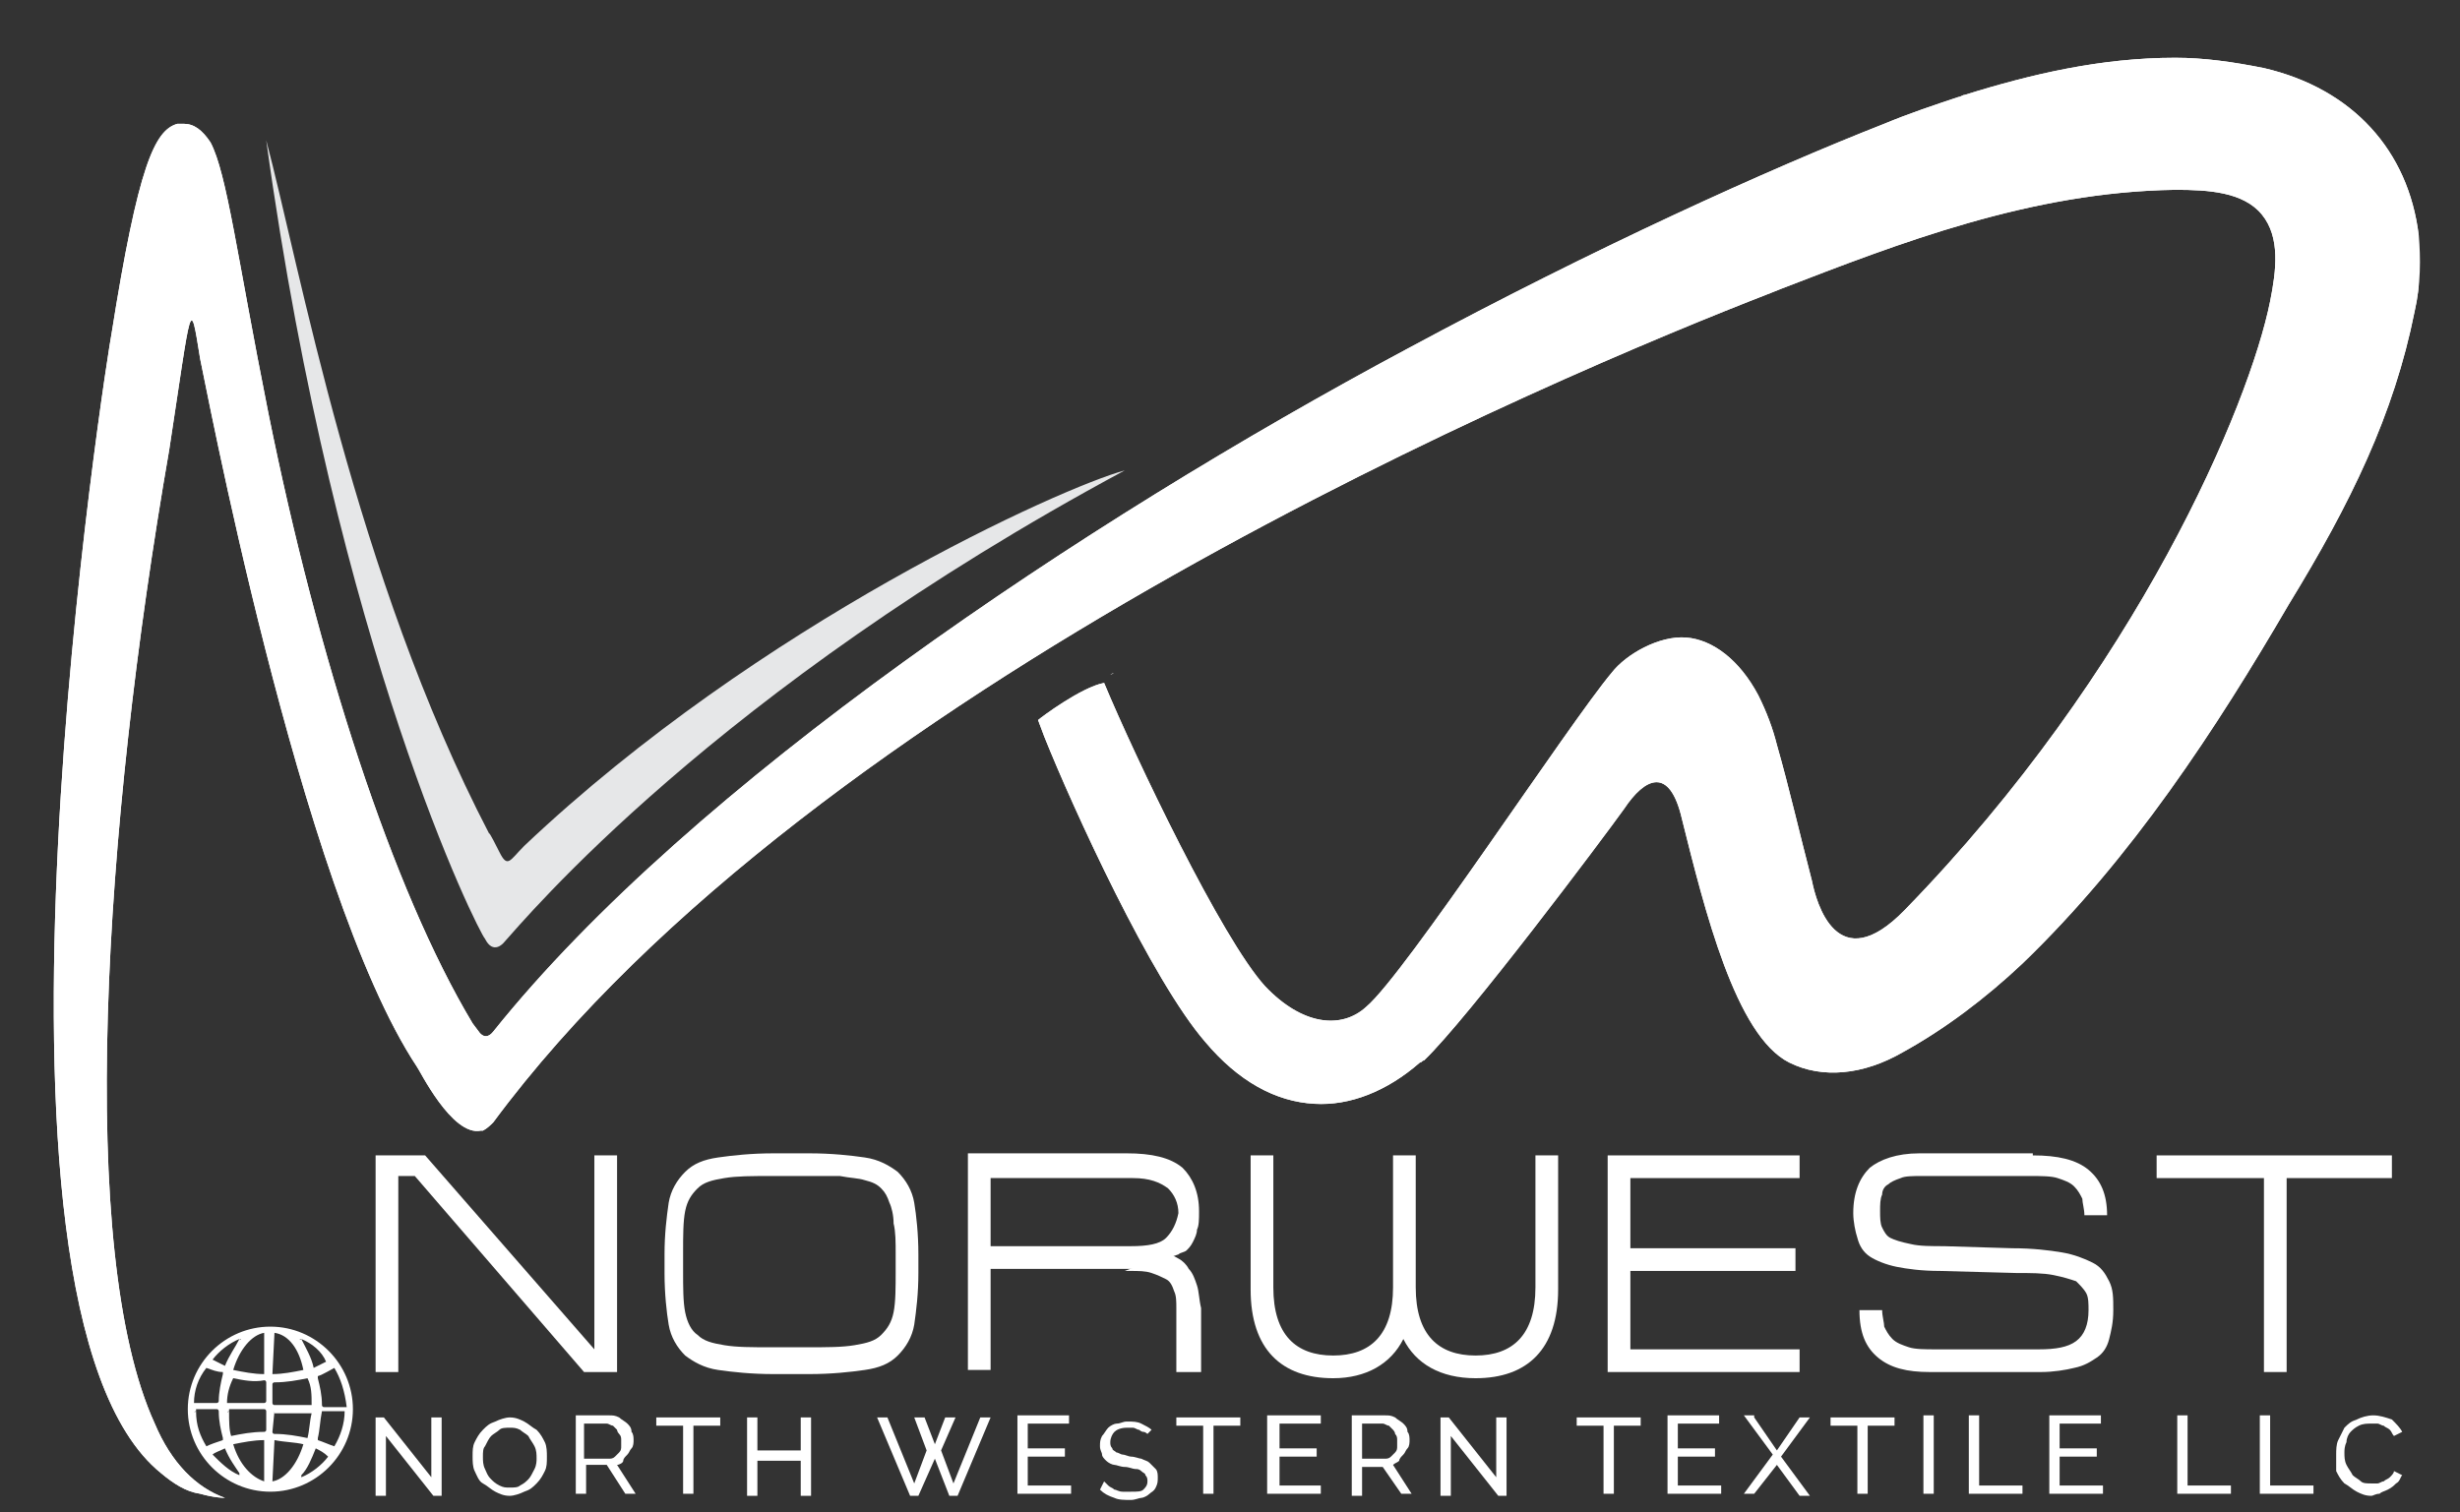 <?xml version="1.0" encoding="utf-8"?>
<!-- Generator: Adobe Illustrator 22.0.1, SVG Export Plug-In . SVG Version: 6.00 Build 0)  -->
<svg version="1.1" id="Layer_1" xmlns="http://www.w3.org/2000/svg" xmlns:xlink="http://www.w3.org/1999/xlink" x="0px" y="0px"
	 viewBox="0 0 119.2 73.3" style="enable-background:new 0 0 119.2 73.3;" xml:space="preserve">
<rect x="0" y="0" width="119.2" height="73.3" fill="#333333" stroke="none"/>
<style type="text/css">
	.st0{fill:#FFFFFF;}
	.st1{fill:#E6E7E8;}
	.st2{clip-path:url(#SVGID_2_);fill:#FFFFFF;}
</style>
<g>
	<path class="st0" d="M18.7,69.6v2.9h-0.5v-3.8h0.4l2.3,2.9v-2.9h0.5v3.8H21L18.7,69.6z"/>
	<path class="st0" d="M24.7,72.5c-0.3,0-0.5-0.1-0.7-0.2c-0.2-0.1-0.4-0.3-0.6-0.4s-0.3-0.4-0.4-0.6c-0.1-0.2-0.1-0.5-0.1-0.7
		c0-0.3,0-0.5,0.1-0.7c0.1-0.2,0.2-0.4,0.4-0.6c0.2-0.2,0.3-0.3,0.6-0.4c0.2-0.1,0.5-0.2,0.7-0.2c0.3,0,0.5,0.1,0.7,0.2
		s0.4,0.3,0.6,0.4c0.2,0.2,0.3,0.4,0.4,0.6s0.1,0.5,0.1,0.7c0,0.3,0,0.5-0.1,0.7s-0.2,0.4-0.4,0.6c-0.2,0.2-0.3,0.3-0.6,0.4
		C25.2,72.4,24.9,72.5,24.7,72.5z M23.4,70.6c0,0.2,0,0.4,0.1,0.6c0.1,0.2,0.1,0.3,0.3,0.5c0.1,0.1,0.2,0.2,0.4,0.3
		c0.2,0.1,0.3,0.1,0.5,0.1c0.2,0,0.4,0,0.5-0.1c0.2-0.1,0.3-0.2,0.4-0.3c0.1-0.1,0.2-0.3,0.3-0.5c0.1-0.2,0.1-0.4,0.1-0.5
		c0-0.2,0-0.4-0.1-0.6c-0.1-0.2-0.2-0.3-0.3-0.5c-0.1-0.1-0.3-0.2-0.4-0.3c-0.2-0.1-0.3-0.1-0.5-0.1c-0.2,0-0.4,0-0.5,0.1
		s-0.3,0.2-0.4,0.3c-0.1,0.1-0.2,0.3-0.3,0.5C23.4,70.2,23.4,70.4,23.4,70.6z"/>
	<path class="st0" d="M27.9,72.4v-3.8h1.6c0.2,0,0.3,0,0.5,0.1c0.1,0.1,0.3,0.2,0.4,0.3c0.1,0.1,0.2,0.2,0.2,0.4
		c0.1,0.1,0.1,0.3,0.1,0.4c0,0.1,0,0.3-0.1,0.4s-0.1,0.2-0.2,0.3s-0.2,0.2-0.2,0.3S30,71,29.9,71l0.9,1.4h-0.5l-0.9-1.4h-1v1.4H27.9
		z M28.4,70.7h1.1c0.1,0,0.2,0,0.3-0.1s0.1-0.1,0.2-0.2c0.1-0.1,0.1-0.2,0.1-0.3c0-0.1,0-0.2,0-0.3c0-0.1,0-0.2-0.1-0.3
		s-0.1-0.2-0.1-0.2c-0.1-0.1-0.1-0.1-0.2-0.2c-0.1,0-0.2-0.1-0.3-0.1h-1.1V70.7z"/>
	<path class="st0" d="M34.9,69.1h-1.3v3.3h-0.5v-3.3h-1.3v-0.4h3.1V69.1z"/>
	<path class="st0" d="M39.3,68.7v3.8h-0.5v-1.7h-2.1v1.7h-0.5v-3.8h0.5v1.6h2.1v-1.6H39.3z"/>
	<path class="st0" d="M44.3,68.7h0.5l0.5,1.3l0.5-1.3h0.5l-0.7,1.6l0.6,1.6l1.3-3.2H48l-1.6,3.8h-0.4l-0.7-1.8l-0.8,1.8h-0.4
		l-1.6-3.8h0.5l1.3,3.2l0.6-1.6L44.3,68.7z"/>
	<path class="st0" d="M51.9,72v0.4h-2.6v-3.8h2.5v0.4h-2v1.2h1.8v0.4h-1.8V72H51.9z"/>
	<path class="st0" d="M55.6,69.5c0,0-0.1-0.1-0.2-0.1s-0.2-0.1-0.2-0.1c-0.1,0-0.2-0.1-0.3-0.1s-0.2,0-0.3,0c-0.3,0-0.5,0.1-0.6,0.2
		c-0.1,0.1-0.2,0.3-0.2,0.5c0,0.1,0,0.2,0.1,0.3c0,0.1,0.1,0.1,0.2,0.2c0.1,0,0.2,0.1,0.3,0.1c0.1,0,0.3,0.1,0.4,0.1
		c0.2,0,0.4,0.1,0.5,0.1c0.2,0.1,0.3,0.1,0.4,0.2c0.1,0.1,0.2,0.2,0.3,0.3c0.1,0.1,0.1,0.3,0.1,0.4c0,0.2,0,0.3-0.1,0.5
		s-0.2,0.2-0.3,0.3c-0.1,0.1-0.3,0.2-0.4,0.2s-0.3,0.1-0.5,0.1c-0.3,0-0.6,0-0.8-0.1c-0.3-0.1-0.5-0.2-0.7-0.4l0.2-0.4
		c0.1,0.1,0.1,0.1,0.2,0.2s0.2,0.1,0.3,0.2c0.1,0,0.2,0.1,0.4,0.1c0.1,0,0.3,0,0.4,0c0.3,0,0.5,0,0.6-0.1c0.1-0.1,0.2-0.2,0.2-0.4
		c0-0.1,0-0.2-0.1-0.3c0-0.1-0.1-0.1-0.2-0.2c-0.1-0.1-0.2-0.1-0.3-0.1c-0.1,0-0.3-0.1-0.5-0.1c-0.2,0-0.4-0.1-0.5-0.1
		s-0.3-0.1-0.4-0.2c-0.1-0.1-0.2-0.2-0.2-0.3c0-0.1-0.1-0.2-0.1-0.4c0-0.2,0-0.3,0.1-0.5c0.1-0.1,0.2-0.3,0.3-0.4
		c0.1-0.1,0.3-0.2,0.4-0.2c0.2,0,0.3-0.1,0.5-0.1c0.3,0,0.5,0,0.7,0.1s0.4,0.2,0.5,0.3L55.6,69.5z"/>
	<path class="st0" d="M60.1,69.1h-1.3v3.3h-0.5v-3.3H57v-0.4h3.1V69.1z"/>
	<path class="st0" d="M64,72v0.4h-2.6v-3.8H64v0.4h-2v1.2h1.8v0.4h-1.8V72H64z"/>
	<path class="st0" d="M65.5,72.4v-3.8h1.6c0.2,0,0.3,0,0.5,0.1c0.1,0.1,0.3,0.2,0.4,0.3c0.1,0.1,0.2,0.2,0.2,0.4
		c0.1,0.1,0.1,0.3,0.1,0.4c0,0.1,0,0.3-0.1,0.4s-0.1,0.2-0.2,0.3c-0.1,0.1-0.2,0.2-0.2,0.3c-0.1,0.1-0.2,0.1-0.3,0.2l0.9,1.4h-0.5
		L67,71.1h-1v1.4H65.5z M66,70.7h1.1c0.1,0,0.2,0,0.3-0.1s0.1-0.1,0.2-0.2c0.1-0.1,0.1-0.2,0.1-0.3c0-0.1,0-0.2,0-0.3
		c0-0.1,0-0.2-0.1-0.3c0-0.1-0.1-0.2-0.1-0.2c-0.1-0.1-0.1-0.1-0.2-0.2c-0.1,0-0.2-0.1-0.3-0.1H66V70.7z"/>
	<path class="st0" d="M70.3,69.6v2.9h-0.5v-3.8h0.4l2.3,2.9v-2.9H73v3.8h-0.4L70.3,69.6z"/>
	<path class="st0" d="M79.5,69.1h-1.3v3.3h-0.5v-3.3h-1.3v-0.4h3.1V69.1z"/>
	<path class="st0" d="M83.4,72v0.4h-2.6v-3.8h2.5v0.4h-2v1.2h1.8v0.4h-1.8V72H83.4z"/>
	<path class="st0" d="M85,68.7l1.1,1.6l1.1-1.6h0.5l-1.4,1.9l1.4,1.9h-0.5l-1.1-1.5L85,72.4h-0.5l1.4-1.9l-1.4-1.9H85z"/>
	<path class="st0" d="M91.8,69.1h-1.3v3.3H90v-3.3h-1.3v-0.4h3.1V69.1z"/>
	<path class="st0" d="M93.2,72.4v-3.8h0.5v3.8H93.2z"/>
	<path class="st0" d="M95.4,72.4v-3.8h0.5V72H98v0.4H95.4z"/>
	<path class="st0" d="M101.9,72v0.4h-2.6v-3.8h2.5v0.4h-2v1.2h1.8v0.4h-1.8V72H101.9z"/>
	<path class="st0" d="M105.5,72.4v-3.8h0.5V72h2.1v0.4H105.5z"/>
	<path class="st0" d="M109.5,72.4v-3.8h0.5V72h2.1v0.4H109.5z"/>
	<path class="st0" d="M113.2,70.5c0-0.2,0-0.5,0.1-0.7c0.1-0.2,0.2-0.4,0.3-0.6c0.2-0.2,0.3-0.3,0.6-0.4c0.2-0.1,0.5-0.2,0.8-0.2
		c0.3,0,0.6,0.1,0.9,0.2c0.2,0.2,0.4,0.4,0.5,0.6l-0.4,0.2c-0.1-0.1-0.1-0.2-0.2-0.3c-0.1-0.1-0.2-0.1-0.3-0.2
		c-0.1,0-0.2-0.1-0.3-0.1c-0.1,0-0.2,0-0.3,0c-0.2,0-0.4,0-0.6,0.1c-0.2,0.1-0.3,0.2-0.4,0.3c-0.1,0.1-0.2,0.3-0.2,0.5
		c-0.1,0.2-0.1,0.4-0.1,0.5c0,0.2,0,0.4,0.1,0.6c0.1,0.2,0.2,0.3,0.3,0.5c0.1,0.1,0.3,0.2,0.4,0.3s0.3,0.1,0.5,0.1
		c0.1,0,0.2,0,0.3,0s0.2-0.1,0.3-0.1c0.1-0.1,0.2-0.1,0.3-0.2c0.1-0.1,0.2-0.2,0.2-0.3l0.4,0.2c-0.1,0.1-0.1,0.3-0.3,0.4
		c-0.1,0.1-0.2,0.2-0.4,0.3s-0.3,0.1-0.4,0.2c-0.2,0-0.3,0.1-0.4,0.1c-0.3,0-0.5-0.1-0.7-0.2c-0.2-0.1-0.4-0.3-0.6-0.4
		c-0.2-0.2-0.3-0.4-0.4-0.6C113.2,71,113.2,70.8,113.2,70.5z"/>
</g>
<path class="st0" d="M9.5,22.8c0-0.1,0-0.1,0-0.2C9.5,22.7,9.5,22.7,9.5,22.8"/>
<path class="st1" d="M12.9,6.8c1.6,6,4.3,21.1,10.8,33.6c0-0.1,0.4,0.7,0.5,0.9c0.4,0.8,0.5,0.4,1.2-0.3c0,0,0,0,0,0
	c11.4-10.8,26.1-17.4,29.1-18.2C34.6,33.5,25.4,44.6,24.4,45.7c0,0-0.5,0.6-0.9-0.2C23.2,45.2,16.3,31.5,12.9,6.8"/>
<path class="st0" d="M53.9,32.7C53.9,32.7,53.8,32.7,53.9,32.7C53.8,32.8,53.8,32.8,53.9,32.7"/>
<path class="st0" d="M53.8,32.7C53.8,32.7,53.9,32.7,53.8,32.7C54.1,32.5,53.9,32.7,53.8,32.7"/>
<path class="st0" d="M8.3,19.3c0,0.1,0,0.3,0,0.3C8.3,19.6,8.3,19.4,8.3,19.3"/>
<path class="st0" d="M8.3,19.3c0-0.1,0-0.2,0-0.2C8.3,19.1,8.3,19.2,8.3,19.3"/>
<path class="st0" d="M8.3,19.4L8.3,19.4L8.3,19.4z"/>
<path class="st0" d="M8.3,19.5L8.3,19.5L8.3,19.5z"/>
<path class="st0" d="M8.3,19.3c0-0.1,0-0.2,0-0.2C8.3,19.1,8.3,19.2,8.3,19.3"/>
<path class="st0" d="M8.3,19.4c0,0.1,0,0.1,0,0.1C8.3,19.5,8.3,19.5,8.3,19.4"/>
<path class="st0" d="M8.3,19.3c0-0.1,0-0.2,0-0.2C8.3,19.1,8.3,19.2,8.3,19.3"/>
<path class="st0" d="M8.3,19.5c0,0,0-0.1,0-0.1C8.3,19.5,8.3,19.5,8.3,19.5"/>
<path class="st0" d="M34.8,66.4c-0.7-0.1-1.2-0.4-1.6-0.7c-0.4-0.4-0.7-0.9-0.8-1.5c-0.1-0.6-0.2-1.5-0.2-2.5v-0.9
	c0-1,0.1-1.8,0.2-2.5c0.1-0.6,0.4-1.1,0.8-1.5c0.4-0.4,0.9-0.6,1.6-0.7s1.6-0.2,2.7-0.2h1.7c1.1,0,2,0.1,2.7,0.2
	c0.7,0.1,1.2,0.4,1.6,0.7c0.4,0.4,0.7,0.9,0.8,1.5c0.1,0.6,0.2,1.5,0.2,2.5v0.9c0,1-0.1,1.8-0.2,2.5c-0.1,0.6-0.4,1.1-0.8,1.5
	c-0.4,0.4-0.9,0.6-1.6,0.7c-0.7,0.1-1.6,0.2-2.7,0.2h-1.7C36.4,66.6,35.5,66.5,34.8,66.4 M43.4,60.8c0-0.6,0-1.1-0.1-1.5
	c0-0.4-0.1-0.8-0.2-1c-0.1-0.3-0.2-0.5-0.4-0.7c-0.2-0.2-0.4-0.3-0.8-0.4c-0.3-0.1-0.7-0.1-1.2-0.2c-0.5,0-1,0-1.6,0h-1.7
	c-1,0-1.7,0-2.3,0.1c-0.6,0.1-1,0.2-1.3,0.5c-0.3,0.3-0.5,0.6-0.6,1.1c-0.1,0.5-0.1,1.2-0.1,2v0.9c0,0.8,0,1.5,0.1,2
	c0.1,0.5,0.3,0.9,0.6,1.1c0.3,0.3,0.7,0.4,1.3,0.5c0.6,0.1,1.3,0.1,2.3,0.1h1.7c1,0,1.7,0,2.3-0.1c0.6-0.1,1-0.2,1.3-0.5
	c0.3-0.3,0.5-0.6,0.6-1.1c0.1-0.5,0.1-1.2,0.1-2V60.8z"/>
<polygon class="st0" points="87.2,56 87.2,57.1 79,57.1 79,60.5 87,60.5 87,61.6 79,61.6 79,65.4 87.2,65.4 87.2,66.5 77.9,66.5 
	77.9,56 "/>
<path class="st0" d="M98.5,56c1.2,0,2.1,0.2,2.7,0.7c0.6,0.5,0.9,1.2,0.9,2.2h-1.1c0-0.3-0.1-0.6-0.1-0.8c-0.1-0.2-0.2-0.4-0.4-0.6
	c-0.2-0.2-0.5-0.3-0.8-0.4c-0.3-0.1-0.8-0.1-1.3-0.1h-5.3c-0.4,0-0.8,0-1,0.1c-0.3,0.1-0.5,0.2-0.6,0.3c-0.2,0.1-0.3,0.3-0.3,0.5
	c-0.1,0.2-0.1,0.5-0.1,0.8c0,0.3,0,0.6,0.1,0.8c0.1,0.2,0.2,0.4,0.4,0.5c0.2,0.1,0.5,0.2,1,0.3c0.4,0.1,1,0.1,1.6,0.1l3.3,0.1
	c1,0,1.8,0.1,2.4,0.2c0.6,0.1,1.1,0.3,1.5,0.5c0.4,0.2,0.6,0.5,0.8,0.9c0.2,0.4,0.2,0.8,0.2,1.4c0,0.6-0.1,1-0.2,1.4
	c-0.1,0.4-0.3,0.7-0.6,0.9c-0.3,0.2-0.6,0.4-1.1,0.5c-0.4,0.1-1,0.2-1.6,0.2h-5.4c-1.1,0-1.9-0.2-2.5-0.7c-0.6-0.5-0.9-1.2-0.9-2.3
	h1.1c0,0.3,0.1,0.6,0.1,0.8c0.1,0.2,0.2,0.4,0.4,0.6c0.2,0.2,0.5,0.3,0.8,0.4c0.3,0.1,0.8,0.1,1.3,0.1h5c0.8,0,1.4-0.1,1.8-0.4
	c0.4-0.3,0.6-0.8,0.6-1.5c0-0.3,0-0.6-0.1-0.8c-0.1-0.2-0.3-0.4-0.5-0.6c-0.3-0.1-0.6-0.2-1.1-0.3c-0.5-0.1-1.1-0.1-1.8-0.1
	l-3.7-0.1c-0.9,0-1.6-0.1-2.1-0.2c-0.5-0.1-1-0.3-1.3-0.5c-0.3-0.2-0.5-0.5-0.6-0.9c-0.1-0.3-0.2-0.8-0.2-1.2c0-1,0.3-1.7,0.8-2.2
	c0.5-0.4,1.3-0.7,2.4-0.7H98.5z"/>
<polygon class="st0" points="115.9,57.1 110.8,57.1 110.8,66.5 109.7,66.5 109.7,57.1 104.5,57.1 104.5,56 115.9,56 "/>
<path class="st0" d="M75.5,56v6.5c0,2.9-1.5,4.3-4,4.3c-1.7,0-2.9-0.7-3.5-1.9c-0.6,1.2-1.8,1.9-3.4,1.9c-2.5,0-4-1.4-4-4.3V56h1.1
	v6.4c0,2.3,1.1,3.3,2.9,3.3c1.8,0,2.9-1,2.9-3.3V56h1.1v6.4c0,2.3,1.1,3.3,2.9,3.3c1.8,0,2.9-1,2.9-3.3V56H75.5z"/>
<polygon class="st0" points="28.8,56 28.8,65.4 20.6,56 18.2,56 18.2,66.5 19.3,66.5 19.3,57 20.1,57 28.3,66.5 29.9,66.5 29.9,56 
	"/>
<path class="st0" d="M58,62.3c-0.1-0.3-0.2-0.6-0.4-0.8c-0.1-0.2-0.3-0.4-0.5-0.5c-0.2-0.1-0.3-0.2-0.5-0.2l-2.1,0.8h0.2
	c0.5,0,0.8,0,1.1,0.1c0.3,0.1,0.5,0.2,0.7,0.3c0.2,0.1,0.3,0.3,0.4,0.6c0.1,0.2,0.1,0.5,0.1,0.8v3.1h1.2v-3.1
	C58.1,63,58.1,62.6,58,62.3"/>
<path class="st0" d="M57.1,60.8c0.1-0.1,0.3-0.1,0.4-0.2c0.1-0.1,0.2-0.2,0.3-0.4c0.1-0.2,0.2-0.4,0.2-0.6c0.1-0.2,0.1-0.5,0.1-0.9
	c0-0.9-0.3-1.6-0.8-2.1c-0.6-0.5-1.5-0.7-2.7-0.7h-7.7v10.5H48v-4.9H55L57.1,60.8C57.1,60.8,57.1,60.8,57.1,60.8 M56.5,60
	c-0.3,0.3-0.9,0.4-1.7,0.4H48v-3.3h6.9c0.8,0,1.3,0.2,1.7,0.5c0.3,0.3,0.5,0.7,0.5,1.2C57,59.3,56.8,59.7,56.5,60"/>
<g>
	<defs>
		<path id="SVGID_1_" d="M8.2,20.6L8.2,20.6 M95.2,4.6c-0.1,0-0.2,0.1-0.3,0.1c-1.2,0.4-2.4,0.8-3.6,1.3c-5.6,2.2-14,6-23.1,10.9
			c-15.7,8.4-34.7,21.1-44.3,33.1c-0.4,0.5-0.7,0-0.7,0l-0.3-0.4c-3.9-6.5-7.5-17.7-9.9-29.6c-1.5-7.5-2-11.6-2.8-13.1
			C9.8,6.3,9.4,6,8.9,6C8.8,6,8.7,6,8.6,6C7.5,6.3,6.7,8,5.4,16.2c-0.1,0.4-7.6,47.1,2.4,55.2c0.6,0.5,1.2,0.9,1.9,1
			c0.7,0.2,1.2,0.2,1.2,0.2c-1.4-0.5-2.6-1.7-3.4-3.6c-3.8-8.3-2.5-28.8,0.7-47.2c1.1-7.2,1-7.5,1.5-4.4c0.1,0.3,4.8,25.7,10.5,34.3
			c0.1,0.1,1.7,3.4,3.1,3.1c0,0,0.1,0,0.1,0c0.2-0.1,0.4-0.3,0.5-0.4c15.6-21.1,51.6-36.2,61.9-40.2l0.5-0.2
			c5.7-2.2,12.1-4.7,19.1-4.8c1.6,0,3.3,0.1,4.2,1.2c0.9,1.1,0.7,2.7,0.4,4.2c-1,5-6.4,17.9-17.7,29.5c-3.3,3.4-4.3-0.4-4.5-1.4
			c-0.6-2.3-1.1-4.5-1.7-6.6c-0.2-0.8-0.5-1.6-0.9-2.4c-0.9-1.7-2.2-2.7-3.5-2.8c-1.3-0.1-2.9,0.8-3.6,1.7
			c-2.1,2.5-10,14.6-11.9,16.2c-1.2,1.1-3.1,0.9-4.9-1c-2.1-2.3-6.3-11.1-7.8-14.7c-1.1,0.2-3.1,1.7-3.2,1.8c0,0,0,0,0.3,0.8
			c1.4,3.5,5.2,11.8,7.8,14.8c1.6,1.9,3.4,2.9,5.3,3c1.7,0.1,3.5-0.6,5.1-2c0.1,0,0.1-0.1,0.2-0.1c2.1-2,8.7-10.8,9.7-12.2
			c1-1.5,2.2-2.1,2.8,0.5c1.1,4.4,2.6,10.5,5.2,11.8c1.6,0.8,3.6,0.6,5.5-0.5c2-1.1,4-2.6,5.8-4.3c5.3-5.1,9.4-11.4,12.9-17.4
			c3-4.9,5.1-9.2,6.1-14.2c0.3-1.3,0.3-2.6,0.2-3.7c-0.5-4.1-3.2-7.1-7.5-8.1c-1.5-0.3-2.9-0.5-4.3-0.5C101.8,2.8,98.4,3.6,95.2,4.6
			"/>
	</defs>
	<use xlink:href="#SVGID_1_"  style="overflow:visible;fill:#FFFFFF;"/>
	<clipPath id="SVGID_2_">
		<use xlink:href="#SVGID_1_"  style="overflow:visible;"/>
	</clipPath>
	<rect x="-2.2" y="2.8" class="st2" width="119.4" height="69.8"/>
</g>
<path class="st0" d="M13.1,72.3c-2.2,0-4-1.8-4-4c0-2.2,1.8-4,4-4s4,1.8,4,4C17.1,70.5,15.3,72.3,13.1,72.3 M13.3,69.8
	C13.3,69.8,13.3,69.8,13.3,69.8C13.3,69.9,13.3,69.9,13.3,69.8l-0.1,2c0,0,0,0,0,0c0,0,0,0,0,0c0,0,0,0,0,0c0.6-0.1,1.2-0.8,1.5-1.8
	c0,0,0,0,0,0c0,0,0,0,0,0C14.3,69.9,13.8,69.9,13.3,69.8L13.3,69.8z M12.8,69.8c-0.5,0-1,0.1-1.5,0.2c0,0,0,0,0,0c0,0,0,0,0,0
	c0.3,1,0.9,1.6,1.5,1.8c0,0,0,0,0,0c0,0,0,0,0,0c0,0,0,0,0,0L12.8,69.8C12.9,69.9,12.9,69.9,12.8,69.8
	C12.9,69.8,12.9,69.8,12.8,69.8L12.8,69.8z M10.9,70.2C10.9,70.2,10.9,70.2,10.9,70.2c-0.2,0.1-0.5,0.2-0.6,0.3c0,0,0,0,0,0
	c0,0,0,0,0,0c0.4,0.4,0.8,0.8,1.3,1c0,0,0,0,0,0c0,0,0,0,0,0c0,0,0-0.1,0-0.1C11.4,71.1,11.1,70.7,10.9,70.2
	C11,70.2,11,70.2,10.9,70.2C10.9,70.2,10.9,70.2,10.9,70.2 M15.3,70.2C15.2,70.2,15.2,70.2,15.3,70.2C15.2,70.2,15.2,70.2,15.3,70.2
	c-0.2,0.5-0.4,1-0.7,1.3c0,0,0,0.1,0,0.1c0,0,0,0,0,0c0,0,0,0,0,0c0.5-0.2,1-0.6,1.3-1c0,0,0,0,0,0c0,0,0,0,0,0
	C15.7,70.4,15.5,70.3,15.3,70.2C15.3,70.2,15.3,70.2,15.3,70.2 M15.6,68.4C15.5,68.4,15.5,68.4,15.6,68.4c-0.1,0.5-0.1,0.9-0.2,1.3
	c0,0,0,0.1,0,0.1c0.3,0.1,0.5,0.2,0.8,0.3c0,0,0,0,0,0c0,0,0,0,0,0c0.3-0.5,0.5-1.1,0.5-1.7c0,0,0,0,0,0c0,0,0,0,0,0H15.6z
	 M9.5,68.4C9.5,68.4,9.5,68.4,9.5,68.4C9.4,68.4,9.4,68.5,9.5,68.4c0,0.7,0.2,1.2,0.5,1.7c0,0,0,0,0,0c0,0,0,0,0,0
	c0.2-0.1,0.5-0.2,0.8-0.3c0,0,0,0,0-0.1c-0.1-0.4-0.2-0.8-0.2-1.3c0,0,0-0.1-0.1-0.1H9.5z M11.1,68.4C11.1,68.4,11.1,68.4,11.1,68.4
	C11,68.4,11,68.5,11.1,68.4c0,0.5,0,0.9,0.1,1.2c0,0,0,0,0,0c0,0,0,0,0,0c0,0,0,0,0,0c0.5-0.1,1-0.2,1.6-0.2c0,0,0.1,0,0.1-0.1v-0.9
	c0,0,0-0.1-0.1-0.1H11.1z M13.3,68.4C13.3,68.4,13.3,68.4,13.3,68.4l-0.1,1c0,0,0,0.1,0.1,0.1c0.6,0,1.1,0.1,1.6,0.2c0,0,0,0,0,0
	c0,0,0,0,0,0c0,0,0,0,0,0c0.1-0.4,0.1-0.8,0.2-1.2c0,0,0,0,0,0c0,0,0,0,0,0H13.3z M16.2,66.3C16.1,66.3,16.1,66.3,16.2,66.3
	c-0.2,0.1-0.5,0.3-0.8,0.4c0,0,0,0,0,0.1c0.1,0.4,0.2,0.8,0.2,1.3c0,0,0,0.1,0.1,0.1h1.1c0,0,0,0,0,0c0,0,0,0,0,0
	C16.7,67.4,16.5,66.8,16.2,66.3C16.2,66.3,16.2,66.3,16.2,66.3 M14.9,66.8C14.9,66.8,14.9,66.8,14.9,66.8c-0.5,0.1-1,0.2-1.6,0.2
	c0,0-0.1,0-0.1,0.1V68c0,0,0,0.1,0.1,0.1h1.8c0,0,0,0,0,0c0,0,0,0,0,0C15.1,67.6,15.1,67.2,14.9,66.8C15,66.8,15,66.8,14.9,66.8
	C14.9,66.8,14.9,66.8,14.9,66.8 M11.3,66.8C11.2,66.8,11.2,66.8,11.3,66.8C11.2,66.8,11.2,66.8,11.3,66.8C11.1,67.2,11,67.6,11,68
	c0,0,0,0,0,0c0,0,0,0,0,0h1.8c0,0,0.1,0,0.1-0.1V67c0,0,0-0.1-0.1-0.1C12.3,67,11.8,66.9,11.3,66.8C11.3,66.8,11.3,66.8,11.3,66.8
	 M10,66.3C10,66.3,10,66.3,10,66.3c-0.4,0.5-0.6,1.1-0.6,1.7c0,0,0,0,0,0c0,0,0,0,0,0h1.1c0,0,0.1,0,0.1-0.1c0-0.4,0.1-0.9,0.2-1.3
	c0,0,0-0.1,0-0.1C10.5,66.5,10.3,66.4,10,66.3C10,66.3,10,66.3,10,66.3 M13.3,64.6C13.3,64.6,13.3,64.6,13.3,64.6
	C13.3,64.6,13.3,64.6,13.3,64.6l-0.1,2c0,0,0,0,0,0c0,0,0,0,0,0h0c0.5,0,1-0.1,1.5-0.2c0,0,0,0,0,0c0,0,0,0,0,0
	C14.5,65.4,14,64.7,13.3,64.6C13.3,64.6,13.3,64.6,13.3,64.6 M12.8,64.6C12.8,64.6,12.8,64.6,12.8,64.6c-0.6,0.1-1.2,0.8-1.5,1.8
	c0,0,0,0,0,0c0,0,0,0,0,0c0.5,0.1,1,0.2,1.5,0.2h0c0,0,0,0,0,0c0,0,0,0,0,0L12.8,64.6C12.9,64.6,12.9,64.6,12.8,64.6
	C12.9,64.6,12.9,64.6,12.8,64.6 M14.6,64.9C14.6,64.9,14.6,64.9,14.6,64.9C14.5,64.9,14.5,65,14.6,64.9c0.2,0.4,0.5,0.9,0.6,1.4
	c0,0,0,0,0,0c0,0,0,0,0,0c0,0,0,0,0,0c0.2-0.1,0.4-0.2,0.6-0.3c0,0,0,0,0,0c0,0,0,0,0,0C15.6,65.5,15.1,65.1,14.6,64.9
	C14.6,64.9,14.6,64.9,14.6,64.9 M11.6,64.9C11.6,64.9,11.6,64.9,11.6,64.9c-0.5,0.2-1,0.6-1.3,1c0,0,0,0,0,0c0,0,0,0,0,0
	c0.2,0.1,0.4,0.2,0.6,0.3c0,0,0,0,0,0c0,0,0,0,0,0c0,0,0,0,0,0C11.1,65.7,11.4,65.3,11.6,64.9C11.7,65,11.7,64.9,11.6,64.9
	C11.6,64.9,11.6,64.9,11.6,64.9"/>
<g>
</g>
<g>
</g>
<g>
</g>
<g>
</g>
<g>
</g>
<g>
</g>
</svg>

